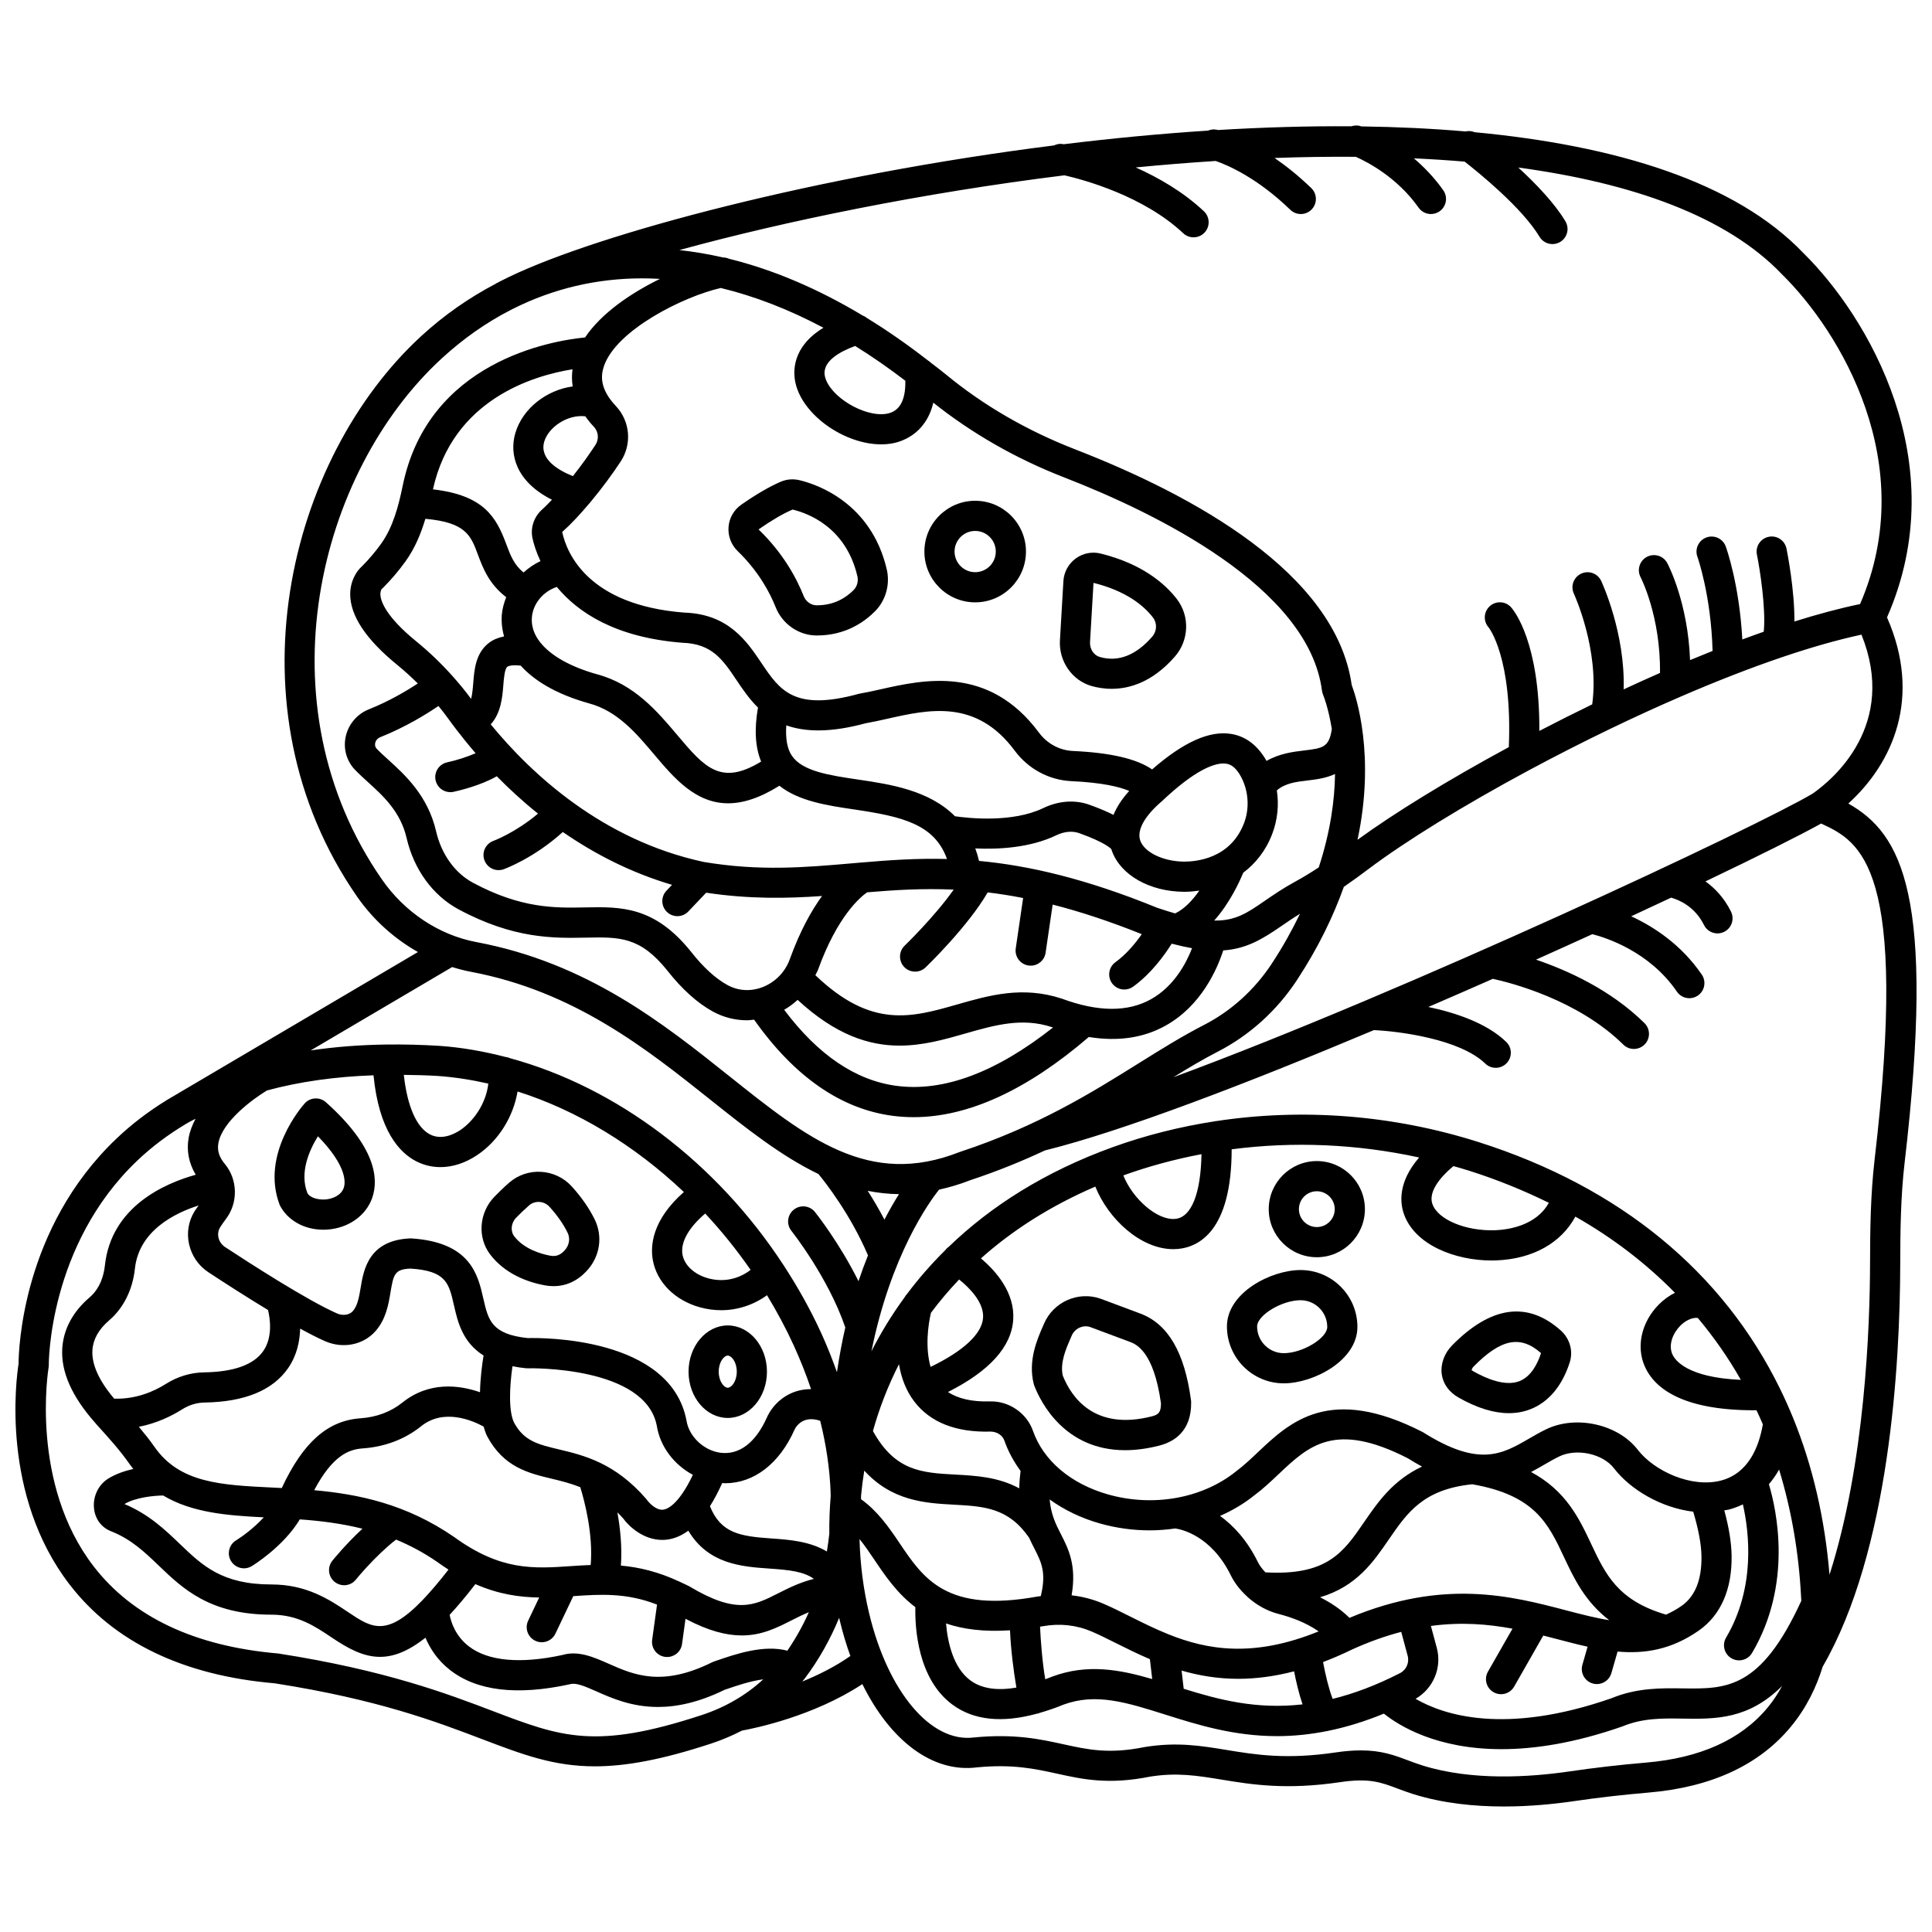 <?xml version="1.0" encoding="UTF-8"?>
<!-- Uploaded to: ICON Repo, www.iconrepo.com, Generator: ICON Repo Mixer Tools -->
<svg width="800px" height="800px" version="1.1" viewBox="144 144 512 512" xmlns="http://www.w3.org/2000/svg">
 <defs>
  <clipPath id="a">
   <path d="m148.09 177h503.81v446h-503.81z"/>
  </clipPath>
 </defs>
 <path d="m349.56 304.92c1.758 4.445 6.094 7.457 10.777 7.488h0.16c7.473 0 12.512-3.5 15.43-6.449 2.824-2.863 4.004-7.113 3.07-11.09-4.16-17.766-18.719-22.562-23.082-23.605-1.711-0.406-3.418-0.277-4.965 0.379-2.992 1.277-6.519 3.328-10.492 6.094-1.961 1.367-3.195 3.516-3.387 5.894-0.191 2.394 0.691 4.731 2.418 6.414 5.598 5.414 8.566 11.082 10.07 14.875zm-4.527-20.625c3.465-2.418 6.598-4.25 9.02-5.258 4.148 0.996 14.125 4.707 17.16 17.652 0.312 1.328-0.062 2.727-0.973 3.648-2.676 2.703-5.949 4.074-9.742 4.074h-0.105c-1.461-0.008-2.828-0.992-3.402-2.434-1.793-4.527-5.312-11.266-11.965-17.676z"/>
 <path d="m402.43 303.63c7.422 0 13.461-6.039 13.461-13.461 0-7.426-6.043-13.461-13.461-13.461-7.422 0-13.457 6.039-13.457 13.461 0 7.426 6.035 13.461 13.457 13.461zm0-18.926c3.016 0 5.465 2.449 5.465 5.465s-2.449 5.465-5.465 5.465c-3.012 0-5.461-2.449-5.461-5.465s2.449-5.465 5.461-5.465z"/>
 <path d="m433.27 325.8c1.41 0.398 3.231 0.746 5.324 0.746 4.723 0 10.836-1.75 16.77-8.559 3.769-4.32 3.984-10.723 0.516-15.227-3.082-3.996-9.098-9.328-20.227-12.07-2.269-0.559-4.684-0.078-6.586 1.32-1.922 1.414-3.109 3.594-3.254 5.977v0.004l-0.918 15.684c-0.328 5.547 3.199 10.648 8.375 12.125zm16.277-18.152c1.152 1.492 1.066 3.625-0.207 5.082-4.32 4.961-8.996 6.773-13.883 5.379-1.602-0.457-2.695-2.129-2.586-3.965l0.918-15.676c8.863 2.191 13.461 6.203 15.758 9.18zm-15.805-9.195c0.008 0 0.016 0.004 0.02 0.004l-3.957-0.23z"/>
 <g clip-path="url(#a)">
  <path d="m633.83 356.94c11.867-10.77 19.531-28.191 10.25-49.324 18.047-41.156-5.32-79.992-22.137-96.523-18.035-18.918-49.801-28.547-87.152-32.055-0.785-0.32-1.598-0.395-2.394-0.203-8.945-0.773-18.191-1.207-27.641-1.336-0.051-0.02-0.125-0.043-0.145-0.051-0.848-0.297-1.707-0.223-2.504 0.023-11.574-0.09-23.426 0.27-35.359 0.988-0.176-0.043-0.312-0.078-0.352-0.09-0.805-0.172-1.57-0.027-2.281 0.246-12.75 0.824-25.574 2.059-38.227 3.606-0.094-0.016-0.215-0.039-0.246-0.047-0.832-0.148-1.617 0.035-2.328 0.363-62.422 7.859-120.28 23.254-144.36 34.82-0.73 0.34-1.449 0.719-2.172 1.078-0.461 0.234-0.938 0.477-1.367 0.711-0.039 0.023-0.062 0.062-0.105 0.082-6.879 3.613-13.484 8.152-19.668 13.828-35.25 32.383-51.785 98.379-17.023 148.54 4.258 6.137 9.844 11.141 16.141 14.703l-63.352 37.34c-0.492 0.273-0.961 0.57-1.441 0.852l-1.961 1.156c-0.02 0.012-0.031 0.035-0.055 0.047-4.738 2.93-9.125 6.273-13.102 10.062-24.93 23.73-25.906 55.703-25.934 59.719-0.613 3.887-4.75 34.703 13.527 58.434 11.777 15.297 30.164 24.117 54.359 26.184 27.32 4.269 42.672 10.117 55.012 14.812 10.66 4.059 18.891 7.191 29.84 7.191 8.102 0 17.695-1.719 30.859-6.051 2.844-0.938 5.539-2.09 8.105-3.414 3.441-0.625 19.039-3.836 31.918-12.328 7.426 15.066 18.652 23.574 30.387 22.066 9.465-0.914 15.43 0.398 21.215 1.668 6.688 1.48 13.598 3 24.621 0.793 7.176-1.156 12.648-0.25 18.988 0.789 7.992 1.309 17.055 2.793 31.418 0.668 7.684-1.141 10.816 0.047 15.16 1.684 1.348 0.504 2.75 1.031 4.344 1.527 7.75 2.41 16.07 3.242 23.867 3.242 6.832 0 13.262-0.641 18.559-1.414 6.414-0.941 13.074-1.707 19.797-2.277 16.578-1.406 29.246-7.258 37.66-17.395 4.285-5.164 6.879-10.77 8.473-15.957 17.75-30.688 20.508-80.156 20.559-107.02 0.016-8.531 0.117-17.605 1.152-26.469 8.32-71.148-0.805-87.25-14.91-95.266zm-9.426-2.644c-14.629 8.727-107.7 52.418-169.46 75.188 3.977-2.445 7.891-4.789 11.781-6.785 8.406-4.316 15.664-10.875 20.98-18.965 5.711-8.691 9.656-16.965 12.426-24.711 2.328-1.598 4.527-3.207 6.519-4.711 9.789-7.367 25.102-16.82 42.543-26.195 0.031-0.012 0.059-0.035 0.094-0.047 6.934-3.723 14.199-7.43 21.594-10.992 0.055-0.02 0.102-0.051 0.152-0.07 6.012-2.894 12.102-5.688 18.168-8.312 0.102-0.035 0.191-0.078 0.289-0.125 4.641-2.004 9.254-3.906 13.805-5.676 0.07-0.027 0.141-0.047 0.207-0.078 4.312-1.676 8.559-3.231 12.703-4.637 0.059-0.02 0.117-0.035 0.176-0.059 7.406-2.508 14.461-4.539 20.926-5.934 9.625 23.859-7.445 38.297-12.906 42.109zm-379.29-54.168c0.133-0.105 0.258-0.211 0.371-0.328 2.176-2.172 4.184-4.539 5.973-7.023 2.516-3.5 4.09-7.363 5.269-11.285 10.727 0.949 12.047 4.426 13.926 9.496 1.316 3.551 2.945 7.797 7.5 11.273-0.602 1.504-1.039 3.074-1.176 4.719-0.098 1.18-0.082 3.227 0.605 5.672-1.543 0.324-2.906 0.863-4.031 1.73-3.523 2.727-3.867 7.133-4.141 10.672-0.152 1.961-0.32 3.25-0.57 4.152-1.504-2.059-3.137-4.039-4.859-5.961-0.012-0.02-0.016-0.039-0.031-0.059-0.023-0.031-0.059-0.039-0.082-0.07-2.894-3.231-6.051-6.289-9.504-9.102-8.395-6.824-9.477-10.914-9.555-12.359-0.059-1.031 0.332-1.523 0.305-1.527zm117.1-69.27c-8.383 5.113-8.09 11.715-7.379 14.742 2 8.562 13.07 16.16 22.688 16.16 0.891 0 1.766-0.062 2.621-0.199 2.438-0.383 9.16-2.254 11.191-10.848 10.207 8.121 21.844 14.82 34.738 19.828 23.984 9.316 64.746 29.043 68.262 56.496 0.047 0.348 0.141 0.699 0.273 1.023 0.164 0.395 1.449 3.633 2.336 9.109-0.695 4.898-2.422 5.133-7.371 5.719-2.898 0.34-6.512 0.805-9.926 2.758-2.324-4.082-5.457-6.512-9.371-7.148-5.766-0.949-12.703 2.207-20.953 9.41-4.062-2.812-10.973-4.43-20.977-4.891-3.559-0.164-6.844-1.938-9.023-4.875-13.293-17.902-30.523-14.031-41.926-11.477-1.934 0.438-3.777 0.848-5.488 1.137-0.133 0.02-0.266 0.051-0.395 0.09-17.062 4.664-20.879-0.988-25.699-8.152-3.898-5.801-8.746-13.02-20.492-13.395-25.375-1.98-31.102-15.625-32.336-21.359 2.535-2.273 4.867-4.828 7.047-7.41 0.156-0.164 0.312-0.32 0.438-0.508 3.191-3.816 5.969-7.66 8.008-10.754 3.047-4.633 2.523-10.688-1.277-14.719-4.406-4.68-3.926-8.203-3.188-10.457 3.195-9.672 21.176-18.598 31.004-20.82 8.938 2.164 18.043 5.672 27.195 10.539zm21.707 14.047c0.105 5.254-1.57 8.211-5.027 8.758-5.906 0.941-15.047-4.606-16.273-9.883-0.93-3.973 4-6.625 8.004-8.094 4.438 2.754 8.875 5.836 13.297 9.219zm71.492 141.16c-1.469-0.426-3.016-0.906-4.731-1.488-19.215-7.832-34.289-11.223-47.23-12.426-0.281-1.172-0.609-2.269-0.992-3.309 6.07 0.281 14.496-0.133 21.469-3.488 2.098-1.012 4.266-1.207 6.09-0.555 7.019 2.516 8.383 4.133 8.398 4.133 0.027 0.055 0.074 0.094 0.109 0.145 0.047 0.156 0.102 0.316 0.152 0.461 2.32 6.379 9.969 10.719 19.031 10.797h0.227c1.258 0 2.566-0.125 3.891-0.312-1.801 2.59-3.996 4.91-6.414 6.043zm-83.086-13.492h-0.012c-0.879 0.074-1.762 0.152-2.641 0.227-12.508 1.082-24.32 2.113-39.188-0.375-26.863-5.793-45.664-23.32-56.438-36.457 2.707-2.984 3.086-7.188 3.332-10.293 0.145-1.863 0.344-4.41 1.062-4.965 0.152-0.121 0.961-0.605 3.551-0.312 3.375 3.734 8.91 7.418 18.07 9.992 7.543 2.008 12.512 7.883 17.309 13.57 5.234 6.188 10.918 12.926 19.594 12.922 3.863 0 8.32-1.352 13.582-4.652 5.117 4.062 12.512 5.211 19.742 6.273 12.797 1.883 21.363 3.891 24.668 13.141-8.102-0.219-15.445 0.316-22.633 0.93zm-73.227-118.25c0.652 0.914 1.398 1.84 2.273 2.766 1.246 1.324 1.414 3.316 0.414 4.836-1.586 2.406-3.625 5.309-5.965 8.254-3.887-1.551-8.941-4.516-7.594-9.145 1.102-3.781 6.121-7.262 10.871-6.711zm25.77 60.016c7.828 0.25 10.684 4.496 14.297 9.871 1.633 2.426 3.387 5.039 5.707 7.301-1.012 5.769-0.73 10.496 0.832 14.316-10.734 6.527-14.992 1.527-22.219-7.027-5.336-6.32-11.391-13.477-21.305-16.121-6.984-1.965-12.102-4.871-14.879-8.281-0.031-0.047-0.078-0.082-0.117-0.133-1.641-2.066-2.422-4.312-2.234-6.648 0.297-3.688 3.012-6.863 6.606-8.078 5.5 6.676 15.43 13.41 33.312 14.801zm114.22 45.613c-1.66-0.836-3.707-1.723-6.367-2.676-3.863-1.387-8.211-1.07-12.254 0.879-8.191 3.941-19.77 2.688-23.391 2.16-6.867-6.918-17.254-8.484-25.617-9.715-7.59-1.121-14.762-2.176-17.578-6.281-1.281-1.859-1.742-4.613-1.508-8.094 4.91 1.742 11.543 2.019 21.047-0.555 1.789-0.309 3.711-0.734 5.727-1.188 11.039-2.484 23.559-5.285 33.754 8.441 3.613 4.871 9.113 7.82 15.078 8.094 8.047 0.367 12.75 1.504 15.27 2.59-2.051 2.254-3.356 4.383-4.16 6.344zm34.582 2.207c-3.656 9.535-12.91 10.184-15.898 10.18-5.473-0.047-10.453-2.426-11.578-5.535-0.988-2.715 1.043-6.484 5.727-10.484 8.887-8.414 13.832-9.988 16.289-9.988 0.297 0 0.559 0.023 0.785 0.059 0.953 0.156 2.398 0.684 3.894 3.477 1.996 3.762 2.297 8.352 0.781 12.293zm-177.91-115.75c-6.871 0.938-13.281 5.797-15.203 12.398-1.664 5.719 0.297 12.895 9.715 17.629-0.867 0.887-1.723 1.801-2.629 2.613-2.172 1.945-3.133 4.883-2.519 7.652 0.309 1.383 0.938 3.527 2.102 6.004-1.656 0.773-3.152 1.801-4.484 3.012-2.527-2.051-3.473-4.531-4.578-7.504-2.68-7.238-5.965-12.969-19.43-14.531 5.25-23.805 26.555-30.141 36.984-31.816-0.191 1.395-0.203 2.918 0.043 4.543zm-35.57 84.68c0.867 1.066 1.715 2.144 2.512 3.246 0.695 0.973 1.469 2.004 2.277 3.062l0.004 0.004c1.492 1.949 3.18 4.039 5.055 6.211-2.195 0.965-5.074 1.883-7.539 2.414-2.156 0.469-3.531 2.594-3.066 4.75 0.406 1.875 2.062 3.156 3.906 3.156 0.277 0 0.562-0.027 0.844-0.09 1.398-0.301 7.148-1.648 11.465-4.125 3.231 3.293 6.875 6.652 10.926 9.902-6 5.051-11.703 7.18-11.793 7.211-2.074 0.738-3.164 3.019-2.422 5.098 0.578 1.641 2.117 2.668 3.766 2.668 0.441 0 0.895-0.074 1.332-0.23 0.359-0.129 8.023-2.93 15.691-9.883 8.25 5.707 17.875 10.738 28.945 14.008l-1.473 1.551c-1.523 1.598-1.457 4.129 0.145 5.652 0.773 0.734 1.762 1.098 2.75 1.098 1.059 0 2.109-0.414 2.898-1.246l4.723-4.969c11.492 1.715 21.391 1.531 30.715 0.871-2.777 3.805-5.816 9.188-8.547 16.746-1.246 3.441-3.91 6.152-7.301 7.438-3.113 1.172-6.394 0.969-9.219-0.582-3.164-1.734-6.406-4.695-9.645-8.816-9.703-12.121-18.652-11.945-28.055-11.762-7.965 0.16-16.949 0.328-29.738-6.531-4.805-2.578-8.375-7.559-9.789-13.668-2.18-9.422-8.25-14.938-12.688-18.965-1.109-1.008-2.152-1.945-3.039-2.883-0.492-0.516-0.488-1.113-0.398-1.523 0.148-0.688 0.629-1.25 1.285-1.516 6.699-2.672 12.223-6.078 15.473-8.297zm95.188 77.887c10.047 9.293 18.926 12.125 27 12.125 6.238 0 11.996-1.648 17.453-3.211 7.707-2.207 14.996-4.293 22.891-1.703 0.113 0.043 0.219 0.066 0.336 0.113-15.059 11.867-28.949 17.102-41.418 15.469-10.863-1.41-20.875-8.223-29.828-20.164 1.289-0.75 2.481-1.625 3.566-2.629zm69.98-0.336c-10.379-3.402-19.191-0.883-27.73 1.562-12.129 3.473-22.699 6.449-37.555-7.766 0.234-0.512 0.547-0.98 0.738-1.516 5.117-14.16 11.215-19.215 12.984-20.445 7.227-0.609 14.656-1.086 22.938-0.715-5.078 7.211-12.898 14.758-12.992 14.852-1.59 1.531-1.645 4.062-0.117 5.652 0.785 0.82 1.836 1.23 2.887 1.23 0.996 0 1.992-0.367 2.766-1.113 0.492-0.477 11.211-10.82 16.465-19.883 3 0.355 6.125 0.844 9.395 1.484l-1.957 13.352c-0.32 2.184 1.191 4.215 3.379 4.535 0.195 0.027 0.391 0.043 0.582 0.043 1.949 0 3.664-1.43 3.949-3.418l1.871-12.77c7.113 1.809 14.93 4.359 23.621 7.84-1.73 2.469-4.156 5.394-6.977 7.422-1.793 1.293-2.199 3.789-0.91 5.582 0.781 1.082 2.008 1.664 3.25 1.664 0.809 0 1.625-0.242 2.332-0.75 4.773-3.438 8.293-8.309 10.223-11.387 0.117 0.039 0.238 0.043 0.355 0.07 1.812 0.477 3.488 0.844 5.047 1.117-1.574 4.062-4.82 10.141-10.902 13.535-6.141 3.426-14.051 3.383-23.641-0.18zm40.414-20.684c4.106-4.594 6.684-10.215 7.691-12.672 3.188-2.398 5.938-5.719 7.676-10.254 1.426-3.723 1.82-7.703 1.23-11.566 2.238-1.91 5.004-2.258 8.141-2.629 2.184-0.258 4.832-0.578 7.285-1.719-0.09 6.934-1.23 15.336-4.316 24.754-1.973 1.293-4.004 2.559-6.113 3.703-3.379 1.836-6.012 3.656-8.34 5.258-4.481 3.09-7.613 5.227-13.254 5.125zm0.391-201.3c3.172 1.098 11.004 4.449 19.781 12.941 0.777 0.75 1.777 1.125 2.777 1.125 1.047 0 2.086-0.406 2.875-1.219 1.535-1.586 1.492-4.117-0.094-5.652-3.414-3.301-6.707-5.91-9.734-7.984 7.266-0.266 14.453-0.363 21.531-0.309 3.094 1.371 10.977 5.449 16.641 13.473 0.781 1.102 2.016 1.691 3.269 1.691 0.797 0 1.598-0.238 2.305-0.73 1.805-1.27 2.234-3.766 0.961-5.574-2.394-3.391-5.102-6.168-7.781-8.453 4.555 0.207 9.043 0.492 13.449 0.867 3.746 2.926 15.246 12.25 19.84 19.91 0.75 1.25 2.074 1.941 3.43 1.941 0.699 0 1.41-0.184 2.055-0.57 1.895-1.137 2.508-3.59 1.371-5.484-2.898-4.836-7.875-10-12.477-14.234 30.086 4.086 55.152 12.852 69.891 28.312 15.387 15.129 36.711 50.309 20.684 87.375-5.422 1.121-11.273 2.695-17.402 4.621 0.062-8.234-1.824-17.957-2.098-19.32-0.438-2.164-2.551-3.578-4.711-3.125-2.168 0.438-3.566 2.543-3.129 4.711 0.781 3.863 2.414 14.195 1.812 20.438-1.875 0.656-3.773 1.348-5.684 2.059-0.773-14.566-4.223-24.207-4.387-24.656-0.754-2.074-3.07-3.129-5.117-2.383-2.074 0.75-3.148 3.047-2.394 5.117 0.035 0.109 3.617 10.188 4.019 24.957-1.98 0.789-3.969 1.598-5.969 2.43-0.562-15.258-5.789-25.246-6.043-25.715-1.039-1.945-3.449-2.668-5.402-1.641-1.941 1.031-2.688 3.449-1.656 5.402 0.055 0.105 5.309 10.293 5.137 25.359-3.215 1.41-6.43 2.863-9.633 4.356 0.445-14.836-5.652-28.098-5.953-28.746-0.938-2-3.32-2.863-5.312-1.922-2.004 0.938-2.863 3.32-1.922 5.316 0.07 0.152 6.84 14.891 4.852 29.32-4.746 2.305-9.434 4.66-14.008 7.039 0.117-23.398-6.633-31.797-7.473-32.746-1.469-1.656-3.996-1.801-5.641-0.332-1.652 1.469-1.801 3.996-0.332 5.644 0.062 0.07 6.332 7.914 5.356 31.727-16.152 8.734-30.379 17.477-40.098 24.562 4.769-22.262-0.355-37.895-1.539-41.023-4.199-29.703-42.086-50.328-73.227-62.426-12.855-4.992-24.422-11.699-34.375-19.926-1.312-1.082-2.629-2.039-3.945-3.07-0.219-0.223-0.465-0.398-0.727-0.566-5.387-4.188-10.793-7.965-16.203-11.273-0.344-0.285-0.711-0.508-1.133-0.664-11.887-7.129-23.766-12.172-35.43-15.039-0.492-0.223-1.012-0.332-1.57-0.34-3.887-0.891-7.742-1.543-11.566-1.961 27.887-7.644 64.199-15.113 102.05-19.809 5.266 1.207 20.965 5.477 31.48 15.352 0.773 0.723 1.75 1.082 2.738 1.082 1.066 0 2.129-0.422 2.914-1.258 1.516-1.605 1.43-4.137-0.176-5.652-5.469-5.137-12-8.898-18.062-11.613 7.055-0.688 14.129-1.262 21.184-1.711zm-220.95 190.41c-32.312-46.617-16.926-107.97 15.855-138.09 5.699-5.234 11.77-9.477 18.145-12.766 0.012-0.008 0.027-0.004 0.043-0.012 0.199-0.109 0.434-0.219 0.637-0.332 10.707-5.394 22.25-8.098 34.309-8.098 1.555 0 3.117 0.047 4.691 0.141-7.578 3.707-15.461 8.996-19.852 15.52-8.883 0.867-41.539 6.301-48.316 39.262-1.109 5.406-2.574 11.016-5.75 15.438-1.508 2.09-3.191 4.082-5.016 5.914-1.484 1.285-3.109 3.875-3.152 7.316-0.062 5.734 4.144 12.086 12.512 18.887 1.902 1.547 3.684 3.191 5.402 4.879-2.984 1.969-7.551 4.691-12.977 6.856-3.117 1.246-5.414 3.949-6.129 7.234-0.691 3.16 0.215 6.426 2.414 8.738 1.008 1.062 2.195 2.144 3.457 3.293 4.059 3.684 8.656 7.856 10.266 14.844 1.934 8.355 6.965 15.25 13.801 18.914 14.633 7.848 25.203 7.641 33.672 7.481 8.984-0.18 14.414-0.281 21.633 8.738 3.894 4.945 7.953 8.602 12.07 10.855 2.789 1.531 5.906 2.309 9.047 2.309 0.621 0 1.238-0.109 1.863-0.168 10.66 15.082 23.008 23.699 36.762 25.488 1.824 0.238 3.668 0.355 5.531 0.355 14.434 0 30.02-7.168 46.414-21.246 7.652 1.238 14.477 0.27 20.352-3.016 9.465-5.281 13.664-14.957 15.273-19.93 6.133-0.418 10.316-2.949 15.395-6.449 1.543-1.066 3.141-2.156 4.945-3.258-2.062 4.266-4.488 8.664-7.473 13.203-4.562 6.938-10.766 12.555-17.949 16.246-5.82 2.988-11.445 6.496-17.402 10.215-12.465 7.785-26.598 16.605-47.23 23.418-0.07 0.023-0.137 0.047-0.207 0.074-23.961 9.406-40.262-3.602-60.895-20.059-17.672-14.094-37.707-30.074-67.129-35.602-9.875-1.855-18.988-7.902-25.012-16.594zm152.96 106.01c2.922 2.328 6.598 6.184 6.352 10.117-0.266 4.258-5.172 8.828-13.91 13.051-1.465-5.086-0.676-11.125 0.098-14.34 2.266-3.035 4.754-5.984 7.461-8.828zm64.23-33.207c-0.18 10.434-2.684 16.754-6.941 17.148-4.816 0.477-11.352-5.398-13.77-11.52 6.727-2.426 13.656-4.289 20.711-5.629zm-28.133 8.59c3.394 8.531 11.996 16.582 20.66 16.582 0.422 0 0.852-0.02 1.277-0.059 5.426-0.508 14.18-4.719 14.191-26.402 16.363-2.144 33.23-1.414 49.688 2.168-5.629 6.504-5.098 11.992-4.023 15.023 2.914 8.184 13.613 12.27 23.18 12.27 0.457 0 0.91-0.008 1.359-0.027 9.695-0.398 17.141-4.664 20.879-11.598 10.012 5.672 18.789 12.461 26.395 20.184-1.5 0.754-2.941 1.766-4.262 3.098-4.598 4.644-6.078 11.078-3.75 16.387 2.363 5.406 9.336 11.652 28.957 11.652 0.211 0 0.449-0.012 0.664-0.012 0.574 1.238 1.148 2.481 1.684 3.742-1.035 5.977-3.801 12.961-11.051 14.883-7.84 2.07-17.762-2.519-22.082-8.129-5.25-6.816-16.41-9.297-24.355-5.418-1.535 0.746-3.019 1.602-4.516 2.469-7.09 4.109-13.223 7.66-28.117-1.75-24.688-12.641-35.227-2.676-43.695 5.332-1.926 1.824-3.75 3.547-5.789 5.07-8.945 7.191-21.965 9.527-33.996 6.094-9.84-2.816-17.07-8.957-19.836-16.852-1.656-4.723-6.422-7.953-11.434-7.777-4.703 0.125-8.402-0.719-11.078-2.492 11.031-5.57 16.844-12.016 17.293-19.207 0.445-7.172-4.625-12.887-8.559-16.203 8.297-7.41 18.363-13.883 30.316-19.027zm94.91-5.43c1.41 0.402 2.82 0.805 4.223 1.246 7.473 2.375 14.461 5.238 21.047 8.48-3.371 6.106-10.816 7.129-14.172 7.269-7.801 0.289-15.211-2.789-16.676-6.934-0.969-2.703 1.074-6.316 5.578-10.062zm92.137 114.45c0 0.02 0.023 0.289 0.047 0.746-10.754 23.488-19.898 23.371-31.316 23.219-5.734-0.09-12.254-0.184-18.984 2.606-28.348 9.879-44.629 4.394-51.926 0.152 4.668-2.68 7.039-8.238 5.629-13.48l-1.566-5.828c8.012-1.082 15.102-0.492 21.621 0.723l-6.5 11.387c-1.094 1.914-0.43 4.359 1.488 5.453 0.625 0.355 1.309 0.523 1.98 0.523 1.391 0 2.738-0.723 3.473-2.016l7.719-13.527c1.355 0.344 2.699 0.691 4.019 1.039 2.598 0.684 5.168 1.355 7.723 1.918l-1.379 4.801c-0.609 2.121 0.617 4.34 2.738 4.945 0.371 0.109 0.742 0.16 1.102 0.16 1.742 0 3.34-1.145 3.844-2.894l1.645-5.723c7.137 0.633 14.234-0.457 21.551-5.586 5.82-4.082 8.816-10.965 8.664-19.891-0.059-3.418-0.707-7.426-1.934-11.949 0.398-0.082 0.809-0.094 1.203-0.199 1.102-0.293 2.379-0.738 3.723-1.383 1.676 7.414 3.398 22.012-4.453 35.309-1.121 1.902-0.492 4.356 1.41 5.477 0.641 0.375 1.34 0.555 2.031 0.555 1.367 0 2.703-0.703 3.445-1.969 10.816-18.32 6.477-37.961 4.461-44.715 0.957-1.121 1.867-2.394 2.699-3.883 3.227 10.582 5.242 21.91 5.844 34.031zm-268.66 13.969c-6.219-1.637-13.57 0.844-18.73 2.625l-0.754 0.262c-0.164 0.055-0.324 0.125-0.48 0.199-13.312 6.598-20.758 3.305-27.336 0.398-3.984-1.762-8.113-3.594-12.328-2.34-11.141 2.414-19.715 1.629-24.797-2.301-3.535-2.731-4.691-6.359-5.078-8.34 2.117-2.285 4.387-4.981 6.82-8.141 6.16 2.699 11.68 3.477 16.91 3.547l-2.922 6.141c-0.949 1.996-0.102 4.379 1.895 5.328 0.555 0.266 1.141 0.387 1.715 0.387 1.496 0 2.926-0.84 3.613-2.277l4.731-9.938c0.012 0 0.027 0 0.043-0.004 7.172-0.5 14.031-0.93 22.156 2.238l-1.293 9.348c-0.305 2.188 1.227 4.207 3.414 4.508 0.184 0.023 0.371 0.035 0.551 0.035 1.969 0 3.684-1.449 3.953-3.449l0.922-6.68c6.082 3.234 10.875 4.414 14.906 4.414 5.34 0 9.363-2.047 13.309-4.059 1.484-0.754 2.941-1.473 4.469-2.094-1.574 3.559-3.488 6.953-5.688 10.191zm-96.73-13.352c-9.523 9.883-13.523 7.269-19.617 3.176-4.891-3.281-10.977-7.371-20.371-7.371-13.09 0-18.293-4.988-24.312-10.766-3.832-3.676-8.152-7.824-14.652-10.551 3.004-1.773 7.758-2.227 10.258-2.258 7.629 4.559 16.922 5.297 26.668 5.789-2.672 2.898-5.856 5.199-7.336 6.094-1.883 1.148-2.488 3.602-1.344 5.488 0.75 1.242 2.07 1.926 3.422 1.926 0.699 0 1.414-0.184 2.059-0.574 0.379-0.227 8.426-5.18 12.746-12.395 5.379 0.379 10.945 1.059 16.598 2.469-4.434 4.121-7.777 8.238-7.973 8.484-1.383 1.723-1.102 4.238 0.617 5.621 0.738 0.59 1.625 0.879 2.5 0.879 1.172 0 2.336-0.512 3.121-1.5 0.051-0.066 5.094-6.289 10.648-10.598 3.609 1.5 7.227 3.391 10.805 5.856 1.051 0.758 2.074 1.453 3.086 2.098-2.473 3.184-4.641 5.727-6.59 7.781-0.121 0.113-0.227 0.227-0.332 0.352zm-12.945-139.13c1.43 14.668 6.867 20.531 11.383 22.824 1.992 1.008 4.137 1.508 6.344 1.508 3.223 0 6.57-1.066 9.719-3.172 5.688-3.797 9.598-10.168 10.727-16.871 15.891 5.043 31.062 14.316 44.07 26.645-8.496 7.477-8.887 14.332-8.234 17.996 1.062 5.953 5.906 10.777 12.633 12.594 1.824 0.492 3.668 0.73 5.488 0.73 4.359 0 8.578-1.395 12.152-3.969 2.59 4.277 4.981 8.711 7.082 13.309 1.766 3.871 3.297 7.734 4.586 11.566-1.711 0.004-3.168 0.312-4.289 0.707-3.254 1.148-5.949 3.609-7.41 6.801-2.969 6.684-7.34 10.004-12.297 9.363-4.379-0.57-8.324-4.25-9.004-8.477-4.16-22.227-38.285-22.016-42.055-21.91-9.637-1.008-10.5-4.789-11.797-10.496-1.434-6.309-3.402-14.945-19.184-15.926-11.203 0.367-12.535 8.309-13.324 13.055-0.414 2.477-0.809 4.812-2.098 6.25-0.91 1.008-2.668 1.25-4.152 0.59-7.988-3.519-23.434-13.492-29.703-17.617-1.789-1.176-2.356-3.535-1.262-5.258 0.469-0.738 0.98-1.461 1.496-2.141 3.297-4.324 3.172-10.484-0.301-14.641-1.5-1.801-2.035-3.543-1.684-5.484 1.047-5.769 9.133-11.699 12.883-13.961 8.555-2.312 17.973-3.656 28.23-4.016zm8.027-0.113c2.941 0.039 5.902 0.094 8.969 0.285 4.488 0.316 8.977 1.02 13.43 2.031-0.625 5.434-4.035 10.047-7.418 12.305-1.672 1.109-4.934 2.742-8 1.18-3.606-1.82-6.07-7.5-6.981-15.801zm79.875 36.746c4.324 4.637 8.355 9.629 12.027 14.934-3.191 2.469-7.199 3.324-11.203 2.242-3.648-0.984-6.336-3.449-6.844-6.281-0.578-3.25 1.609-7.125 6.019-10.895zm-6.238 97.828c-0.156-0.102-0.332-0.16-0.504-0.238-5.668-2.66-10.836-3.867-15.602-4.289 0.348-4.93-0.172-9.891-0.93-14.102 0.488 0.496 0.973 0.961 1.465 1.52 1.68 2.324 5.512 5.777 10.41 5.777 0.383 0 0.773-0.02 1.168-0.066 2.023-0.227 3.934-1.055 5.754-2.379 5.309 8.883 14.145 9.531 21.477 10.039 5.231 0.363 9.027 0.746 11.801 2.727-3.699 0.93-6.715 2.43-9.441 3.816-6.445 3.281-11.105 5.648-23.605-1.855-0.68-0.363-1.328-0.629-1.992-0.949zm-29.246-4.394c-10.008 0.684-18.648 1.289-31.023-7.688-12.746-8.785-25.371-11.375-37.117-12.426 4.856-9.172 9.172-10.824 12.832-11.074 5.867-0.402 11.234-2.434 15.52-5.887 6-4.82 13.621-1.504 16.543 0.098 0.262 0.918 0.562 1.805 0.957 2.598 4.387 8.18 10.883 9.734 17.164 11.238 2.461 0.586 4.961 1.211 7.5 2.227 1.094 3.547 3.457 12.414 2.758 20.625-1.754 0.066-3.473 0.172-5.133 0.289zm-12.047-52.434c0.18 0.016 0.359 0.02 0.539 0.016 0.332-0.012 31.172-0.695 34.172 15.281 0.883 5.512 4.594 10.293 9.551 12.953-3.84 8.078-6.906 9.117-7.836 9.227-1.867 0.262-3.766-1.805-4.266-2.504-0.082-0.121-0.172-0.238-0.27-0.348-8.293-9.566-16.508-11.535-23.109-13.113-5.59-1.336-9.285-2.223-11.91-7.113-1.508-3.07-1.18-9.656-0.418-14.934 1.102 0.219 2.258 0.41 3.547 0.535zm80.762 32.875c0.012 0.367 0.004 0.711 0.02 1.082-0.277 3.324-0.395 6.633-0.363 9.91-0.164 1.582-0.387 3.141-0.648 4.691-4.527-2.688-9.816-3.113-14.684-3.449-8.336-0.574-13.398-1.379-16.301-8.543 1.125-1.777 2.207-3.812 3.25-6.141 0.25 0.012 0.512 0.051 0.762 0.051 7.613 0 14.383-5.156 18.387-14.156 0.199-0.441 0.992-1.918 2.766-2.543 1.176-0.414 2.531-0.363 4.055 0.152 1.605 6.453 2.535 12.793 2.758 18.945zm-164.89-58.316c4.106 2.703 9.961 6.477 15.801 10.012 0.543 2.254 1.289 7.156-1.246 10.848-2.508 3.644-7.797 5.559-15.723 5.672-3.527 0.055-7.016 1.113-10.094 3.059-3.086 1.949-7.898 4.102-13.707 3.91-4.047-4.781-6.004-9.113-5.766-12.871 0.184-2.867 1.672-5.516 4.426-7.871 3.801-3.25 6.234-8.113 6.832-13.695 1.078-10.062 10.512-14.734 16.891-16.766-0.352 0.496-0.715 0.977-1.043 1.492-3.402 5.379-1.777 12.652 3.629 16.211zm-6.988 36.352c1.836-1.164 3.894-1.793 5.941-1.824 10.668-0.16 18.133-3.238 22.195-9.148 2.336-3.402 3.086-7.152 3.164-10.445 2.414 1.324 4.668 2.484 6.566 3.32 4.719 2.078 10.07 1.047 13.32-2.559 2.852-3.168 3.512-7.109 4.043-10.273 0.805-4.785 1.047-6.234 5.32-6.391 9.434 0.598 10.172 3.836 11.508 9.711 0.992 4.359 2.246 9.805 7.852 13.324-0.406 2.441-0.871 6-0.945 9.727-5.484-1.902-13.473-2.957-20.605 2.769-3.008 2.418-6.828 3.852-11.055 4.141-8.727 0.602-15.234 6.391-20.875 18.48-0.805-0.039-1.605-0.078-2.402-0.121-13.773-0.668-24.656-1.195-31.336-10.797-1.289-1.848-2.691-3.586-4.137-5.309 4.715-0.922 8.629-2.824 11.445-4.606zm179.94 22.941c0.207-2.234 0.496-4.473 0.859-6.719 7.394 8.102 16.254 8.617 23.684 9.02 8.098 0.441 14.5 0.812 19.988 8.746 0.449 0.973 0.902 1.895 1.344 2.754 1.945 3.801 3.285 6.477 1.758 12.746-0.27 0.039-0.535 0.039-0.805 0.09-24.145 4.406-30.238-4.648-36.684-14.242-2.816-4.191-5.805-8.43-10.141-11.535-0.004-0.281 0-0.57-0.004-0.859zm220.54 4.164c1.371 4.602 2.133 8.57 2.184 11.746 0.109 6.242-1.66 10.684-5.258 13.207-1.387 0.973-2.758 1.707-4.129 2.328-12.758-3.727-16.059-10.68-19.824-18.699-3.172-6.746-6.664-14.117-15.941-19.094 1.191-0.629 2.332-1.281 3.426-1.914 1.328-0.77 2.644-1.535 4.004-2.199 4.617-2.25 11.535-0.762 14.523 3.109 4.367 5.672 12.496 10.484 21.016 11.516zm-91.098 28.133c-2.332-2.312-5.047-4.078-7.793-5.453 9.68-2.863 14.133-9.367 18.219-15.324 4.891-7.117 9.117-13.273 22.09-14.625 16.617 2.875 20.188 10.473 24.309 19.25 2.676 5.695 5.602 11.871 12.016 16.773-3.535-0.562-7.273-1.52-11.426-2.609-14.508-3.816-32.449-8.473-57.414 1.988zm3.836-25.305c-5.426 7.91-9.754 14.172-26.109 13.246-0.789-0.824-1.5-1.711-2-2.727-2.898-5.891-6.551-9.727-10.023-12.23 3.293-1.441 6.375-3.269 9.129-5.484 2.301-1.715 4.379-3.68 6.391-5.582 7.996-7.559 14.902-14.09 34.242-4.207 1.301 0.824 2.547 1.543 3.762 2.203-7.727 3.625-11.727 9.449-15.391 14.781zm-50.008 1.617c1.543 0.215 9.516 1.828 14.73 12.43 1.066 2.164 2.582 4.019 4.336 5.617 0.062 0.078 0.141 0.137 0.211 0.211 2.324 2.062 5.094 3.633 8.219 4.43 3.188 0.816 7.152 2.234 10.504 4.586-17.254 7.035-29.508 4.918-39.832 0.762-0.02-0.004-0.035-0.016-0.055-0.023-3.519-1.418-6.82-3.062-10.016-4.664-2.445-1.227-4.781-2.394-7.035-3.367-2.727-1.18-5.598-1.934-8.527-2.266 1.367-7.859-0.809-12.258-2.816-16.168-1.359-2.648-2.652-5.227-3.004-9.238 3.793 2.734 8.223 4.906 13.211 6.332 4.379 1.25 8.871 1.859 13.312 1.859 2.277 0.004 4.535-0.184 6.762-0.5zm-43.785 26.988c0.176 4.754 0.953 10.922 1.688 15.172-5.141 0.898-9.238 0.285-12.203-1.902-4.434-3.266-6-9.859-6.441-15.086 4.481 1.539 10.008 2.273 16.957 1.816zm9.332 12.977c-0.789-4.641-1.223-10.473-1.375-13.941 0.281-0.047 0.531-0.07 0.816-0.125 4.414-0.805 8.867-0.309 12.902 1.426 2.117 0.914 4.312 2.016 6.621 3.172 2.703 1.355 5.629 2.797 8.773 4.144l0.613 5.266c-8.68-2.531-17.164-4.086-26.406-0.684-0.672 0.281-1.301 0.5-1.945 0.742zm36.695 2.516-0.559-4.816c4.531 1.301 9.492 2.18 15.023 2.18 4.539 0 9.461-0.605 14.789-1.984 0.5 2.562 1.242 5.797 2.238 8.758-12.301 1.402-22.324-1.277-31.492-4.137zm39.469 2.688c-1.043-2.742-1.938-6.535-2.539-9.766 2.449-0.926 4.969-2.004 7.586-3.281 4.644-2.117 9.004-3.641 13.133-4.719l1.707 6.348c0.488 1.809-0.367 3.738-2.031 4.59-6.461 3.305-12.371 5.477-17.855 6.828zm96.773-100.96c4.281 5.113 8.102 10.578 11.406 16.41-14.254-0.621-17.473-5.238-18.152-6.793-1.137-2.602 0.238-5.668 2.106-7.555 1.273-1.281 3.086-2.258 4.641-2.062zm-211.7 12.27c0.582 3.445 1.793 6.926 4.086 9.914 4.242 5.527 11.051 8.184 20.199 7.934 1.715 0.031 3.148 0.953 3.664 2.426 1.004 2.871 2.473 5.535 4.273 7.992-0.203 1.664-0.32 3.203-0.348 4.621-5.566-3.023-11.492-3.352-16.957-3.644-8.863-0.484-15.938-0.898-21.816-11.543 1.672-6.012 3.965-11.941 6.898-17.699zm-3.852-38.328c-1.469-2.809-2.984-5.363-4.43-7.625 2.691 0.531 5.449 0.848 8.289 0.875-1.195 1.887-2.496 4.129-3.859 6.75zm-114.56-66.93c1.617 0.5 3.25 0.93 4.91 1.246 27.469 5.156 46.676 20.48 63.617 33.988 9.453 7.535 18.668 14.863 28.547 19.613 1.699 2.059 8.488 10.656 13.129 21.562-0.859 2.129-1.699 4.418-2.516 6.836-5.074-10.188-11.191-17.898-11.531-18.324-1.383-1.723-3.894-2.008-5.621-0.625-1.723 1.379-2.004 3.894-0.625 5.617 0.102 0.125 9.746 12.297 14.281 25.602-0.859 3.688-1.59 7.668-2.215 11.852-1.23-3.453-2.59-6.926-4.184-10.398-2.863-6.266-6.234-12.234-9.945-17.934-0.012-0.023-0.031-0.039-0.043-0.062-17.676-27.09-44.164-47.121-72.434-54.809-0.371-0.18-0.773-0.281-1.203-0.332-5.785-1.5-11.633-2.535-17.496-2.945-4.777-0.297-9.406-0.41-13.906-0.359-0.027 0-0.051-0.016-0.082-0.012-0.027 0-0.047 0.016-0.07 0.016-7.055 0.09-13.746 0.625-20.102 1.562zm66.195 198.21c-28.254 9.297-37.309 5.844-55.352-1.02-12.02-4.578-28.477-10.844-56.895-15.273-22.117-1.898-38.582-9.664-48.941-23.078-16.988-22.004-12.016-52.301-11.965-52.609 0.043-0.238 0.062-0.488 0.059-0.73-0.004-0.316-0.129-31.758 23.449-54.199 3.856-3.668 8.137-6.875 12.801-9.664l0.895-0.527c0.562-0.324 1.18-0.59 1.754-0.906-0.844 1.594-1.504 3.273-1.824 5.035-0.625 3.418 0.055 6.75 1.871 9.801-8.152 2.262-22.398 8.406-24.074 24.055-0.27 2.504-1.199 6.004-4.082 8.473-4.398 3.762-6.894 8.414-7.211 13.441-0.391 6.172 2.477 12.734 8.699 19.754 0.031 0.039 0.062 0.07 0.094 0.113 0.113 0.129 0.207 0.25 0.324 0.379 3.18 3.504 6.184 6.816 8.734 10.48 0.312 0.453 0.648 0.852 0.973 1.27-2.203 0.508-4.488 1.262-6.512 2.477-2.641 1.578-4.18 4.637-3.922 7.797 0.234 2.871 1.902 5.191 4.461 6.207 5.418 2.129 8.969 5.543 12.73 9.148 6.348 6.09 13.543 12.992 29.852 12.992 6.957 0 11.512 3.059 15.91 6.012 4.375 2.938 8.387 5.168 12.863 5.168 3.578 0 7.457-1.449 12.039-5.078 1.184 2.781 3.117 5.894 6.445 8.508 7.106 5.59 17.711 6.902 31.812 3.832 1.605-0.477 3.746 0.422 7.113 1.914 4.043 1.789 9.285 4.102 16.246 4.102 4.949 0 10.766-1.172 17.637-4.535l0.527-0.18c2.516-0.867 6.328-2.172 9.738-2.606-4.473 4.137-9.965 7.379-16.25 9.449zm26.59-8.863c0.238-0.305 0.5-0.586 0.73-0.898 3.731-4.973 6.727-10.348 9.051-16.008 0.059 0.262 0.109 0.52 0.168 0.781 0.793 3.289 1.734 6.406 2.801 9.352-4.012 2.816-8.48 5.035-12.75 6.773zm255.79 6.945c-6.992 8.43-17.82 13.316-32.184 14.535-6.887 0.582-13.711 1.371-20.277 2.336-10.504 1.539-25.785 2.527-38.891-1.551-1.426-0.445-2.691-0.918-3.898-1.375-3.582-1.348-7.019-2.644-12.508-2.644-1.926 0-4.109 0.16-6.644 0.535-13.129 1.941-21.172 0.625-28.953-0.652-6.75-1.109-13.125-2.156-21.629-0.781-0.047 0.008-0.098 0.016-0.148 0.027-9.414 1.891-14.977 0.668-21.406-0.746-6.094-1.34-13.012-2.863-23.816-1.805-11.336 1.422-22.711-12.078-27.699-32.828-1.523-6.328-2.394-12.973-2.562-19.758 1.324 1.648 2.582 3.469 3.91 5.449 2.867 4.269 6.051 8.957 10.879 12.602-0.113 5.492 0.617 19.012 9.816 25.82 5.652 4.188 13.238 4.93 22.473 2.387 0.113-0.023 0.223-0.016 0.336-0.047 0.066-0.02 0.117-0.07 0.184-0.098 2.082-0.602 4.223-1.305 6.473-2.238 8.578-3.148 16.668-0.598 26.895 2.629 8.52 2.688 18.141 5.727 29.73 5.727 4.203 0 8.684-0.434 13.445-1.391 0.059-0.016 0.121-0.02 0.176-0.039 4.59-0.938 9.461-2.41 14.645-4.535 4.082 3.266 14.035 9.418 31.168 9.418 8.742 0 19.359-1.602 32.008-6.016 5.41-2.242 10.547-2.164 16.02-2.082 8.637 0.141 17.484 0.23 26.34-8.668-1.07 1.969-2.328 3.922-3.879 5.789zm28.391-145.27c-1.082 9.289-1.191 18.621-1.207 27.383-0.031 16.773-1.332 53.254-10.746 82.641-1.25-15-4.488-28.883-9.629-41.516-0.008-0.023-0.02-0.043-0.027-0.066-1.07-2.629-2.231-5.207-3.465-7.723-0.008-0.016-0.016-0.031-0.023-0.051-15.109-30.801-42.25-53.348-79.859-65.309-22.715-7.219-46.664-9.039-69.586-5.551-0.023 0-0.043-0.012-0.066-0.012-0.094 0.004-0.172 0.055-0.266 0.062-9.219 1.426-18.277 3.688-27.008 6.84-17.988 6.496-32.363 15.668-43.539 26.465-0.355 0.234-0.648 0.547-0.918 0.898-3.715 3.676-7.062 7.527-10.059 11.523-0.281 0.273-0.492 0.59-0.684 0.945-3.367 4.598-6.285 9.371-8.766 14.273 5.109-25.375 15.227-39.461 17.918-42.832 2.66-0.59 5.383-1.375 8.199-2.481 7.383-2.441 13.902-5.125 19.855-7.91 20.594-5.106 53.484-17.703 87.188-31.891 6.668 0.309 22.758 2.352 29.508 8.871 0.773 0.75 1.773 1.125 2.773 1.125 1.047 0 2.09-0.406 2.879-1.219 1.531-1.586 1.488-4.117-0.102-5.652-5.152-4.977-13.379-7.727-20.641-9.254 5.746-2.477 11.457-4.969 17.105-7.461 4.664 1.016 22.508 5.535 34.562 17.43 0.777 0.77 1.793 1.152 2.809 1.152 1.031 0 2.062-0.395 2.848-1.188 1.551-1.57 1.535-4.102-0.039-5.656-8.945-8.828-20.387-13.98-28.742-16.82 5.094-2.281 10.074-4.539 14.918-6.75 3.625 0.922 15.141 4.586 22.41 15.227 0.777 1.137 2.031 1.742 3.305 1.742 0.777 0 1.562-0.227 2.25-0.695 1.824-1.246 2.289-3.734 1.047-5.559-5.469-8.008-12.801-12.73-18.703-15.457 3.66-1.695 7.172-3.34 10.578-4.938 1.957 0.547 6.246 2.262 8.703 7.246 0.695 1.41 2.109 2.227 3.586 2.227 0.59 0 1.199-0.133 1.766-0.414 1.98-0.98 2.789-3.375 1.812-5.356-1.828-3.695-4.309-6.242-6.769-8.012 14.086-6.727 24.996-12.191 30.656-15.332 10.465 4.84 23.262 11.383 14.168 89.051z"/>
 </g>
 <path d="m492.97 477.18c7.027 0 12.746-5.719 12.746-12.742 0-7.023-5.719-12.742-12.746-12.742-7.023 0-12.742 5.719-12.742 12.742 0 7.023 5.715 12.742 12.742 12.742zm0-17.488c2.617 0 4.75 2.133 4.75 4.746 0 2.613-2.129 4.746-4.75 4.746-2.613 0-4.746-2.133-4.746-4.746 0-2.617 2.125-4.746 4.746-4.746z"/>
 <path d="m484.22 510.6c7.766 0 19.508-5.965 19.508-14.957 0-8.309-6.758-15.07-15.07-15.07-7.766 0-19.508 5.965-19.508 14.957 0.008 8.312 6.762 15.07 15.07 15.07zm4.441-22.027c3.902 0 7.074 3.172 7.074 7.074 0 2.996-6.566 6.961-11.512 6.961-3.902 0-7.074-3.172-7.074-7.074 0.004-2.996 6.562-6.961 11.512-6.961z"/>
 <path d="m418.1 511.23c1.723 4.426 8.066 17.086 24.055 17.086 2.723 0 5.731-0.367 9.039-1.207 3.926-0.996 8.586-3.805 8.473-11.539-0.004-0.16-0.016-0.316-0.035-0.473-1.707-12.73-6.102-20.246-13.434-22.988l-10.516-3.93c-5.914-2.094-12.523 0.812-15.008 6.617l-0.301 0.691c-1.496 3.426-3.996 9.16-2.414 15.289 0.039 0.156 0.082 0.305 0.141 0.453zm9.602-12.547 0.32-0.738c0.836-1.941 3.043-2.922 4.926-2.254l10.445 3.906c1.574 0.586 6.352 2.375 8.277 16.316-0.004 2.391-0.664 2.996-2.445 3.441-15.145 3.844-21.25-4.996-23.578-10.793-0.773-3.398 0.859-7.133 2.055-9.879z"/>
 <path d="m530.57 514.39c4.848 2.742 9.301 4.113 13.305 4.113 2.019 0 3.922-0.348 5.711-1.047 4.809-1.883 8.414-6.18 10.414-12.43 0.957-2.984 0.023-6.293-2.383-8.441-8.785-7.828-18.473-6.516-28.777 3.93-2.102 2.137-3.133 5.008-2.758 7.695 0.355 2.551 1.949 4.742 4.488 6.18zm3.961-8.258c7.242-7.336 12.387-8.371 17.855-3.547-0.867 2.707-2.566 6.191-5.719 7.43-3.711 1.453-8.664-0.602-12.168-2.582-0.312-0.176-0.469-0.324-0.5-0.324-0.004 0-0.008 0-0.008 0.008 0-0.152 0.18-0.621 0.539-0.984z"/>
 <path d="m229.67 469.89c0.348 0 0.699-0.012 1.055-0.035 5.613-0.379 10.305-3.707 11.938-8.473 1.711-4.992 0.969-13.426-12.289-25.27-1.641-1.465-4.16-1.336-5.637 0.312-0.484 0.539-11.828 13.391-6.598 26.945 2.027 4.027 6.484 6.519 11.531 6.519zm-1.414-24.762c7.863 8.047 7.273 12.41 6.848 13.652-0.719 2.082-3.094 2.969-4.918 3.09-1.727 0.125-4.027-0.363-4.742-1.738-2.109-5.481 0.574-11.406 2.812-15.004z"/>
 <path d="m336.86 519.77c5.731 0 10.391-5.496 10.391-12.258 0-6.762-4.66-12.258-10.391-12.258s-10.387 5.496-10.387 12.258c0 6.758 4.656 12.258 10.387 12.258zm0-16.527c0.977 0 2.394 1.664 2.394 4.262s-1.414 4.262-2.394 4.262-2.391-1.664-2.391-4.262 1.414-4.262 2.391-4.262z"/>
 <path d="m288.25 484.61c0.832 0.16 1.648 0.234 2.441 0.234 3.324 0 6.32-1.363 8.781-4.023 3.531-3.773 4.359-9.148 2.109-13.695-1.457-2.949-3.496-5.883-6.062-8.711-4.316-4.75-11.746-5.215-16.562-1.012-1.398 1.219-2.75 2.535-3.918 3.738-4.082 4.191-4.582 10.754-1.16 15.277 3.996 5.262 10.02 7.359 14.371 8.191zm-7.477-17.887c1.027-1.059 2.215-2.215 3.445-3.289 0.707-0.617 1.594-0.918 2.484-0.918 1.066 0 2.133 0.434 2.902 1.281 2.066 2.277 3.688 4.59 4.812 6.879 0.754 1.531 0.449 3.375-0.789 4.695-0.008 0.008-0.016 0.016-0.02 0.023-1.176 1.27-2.305 1.66-3.863 1.363-2.434-0.465-6.906-1.75-9.492-5.16-1.031-1.379-0.809-3.519 0.52-4.875z"/>
</svg>